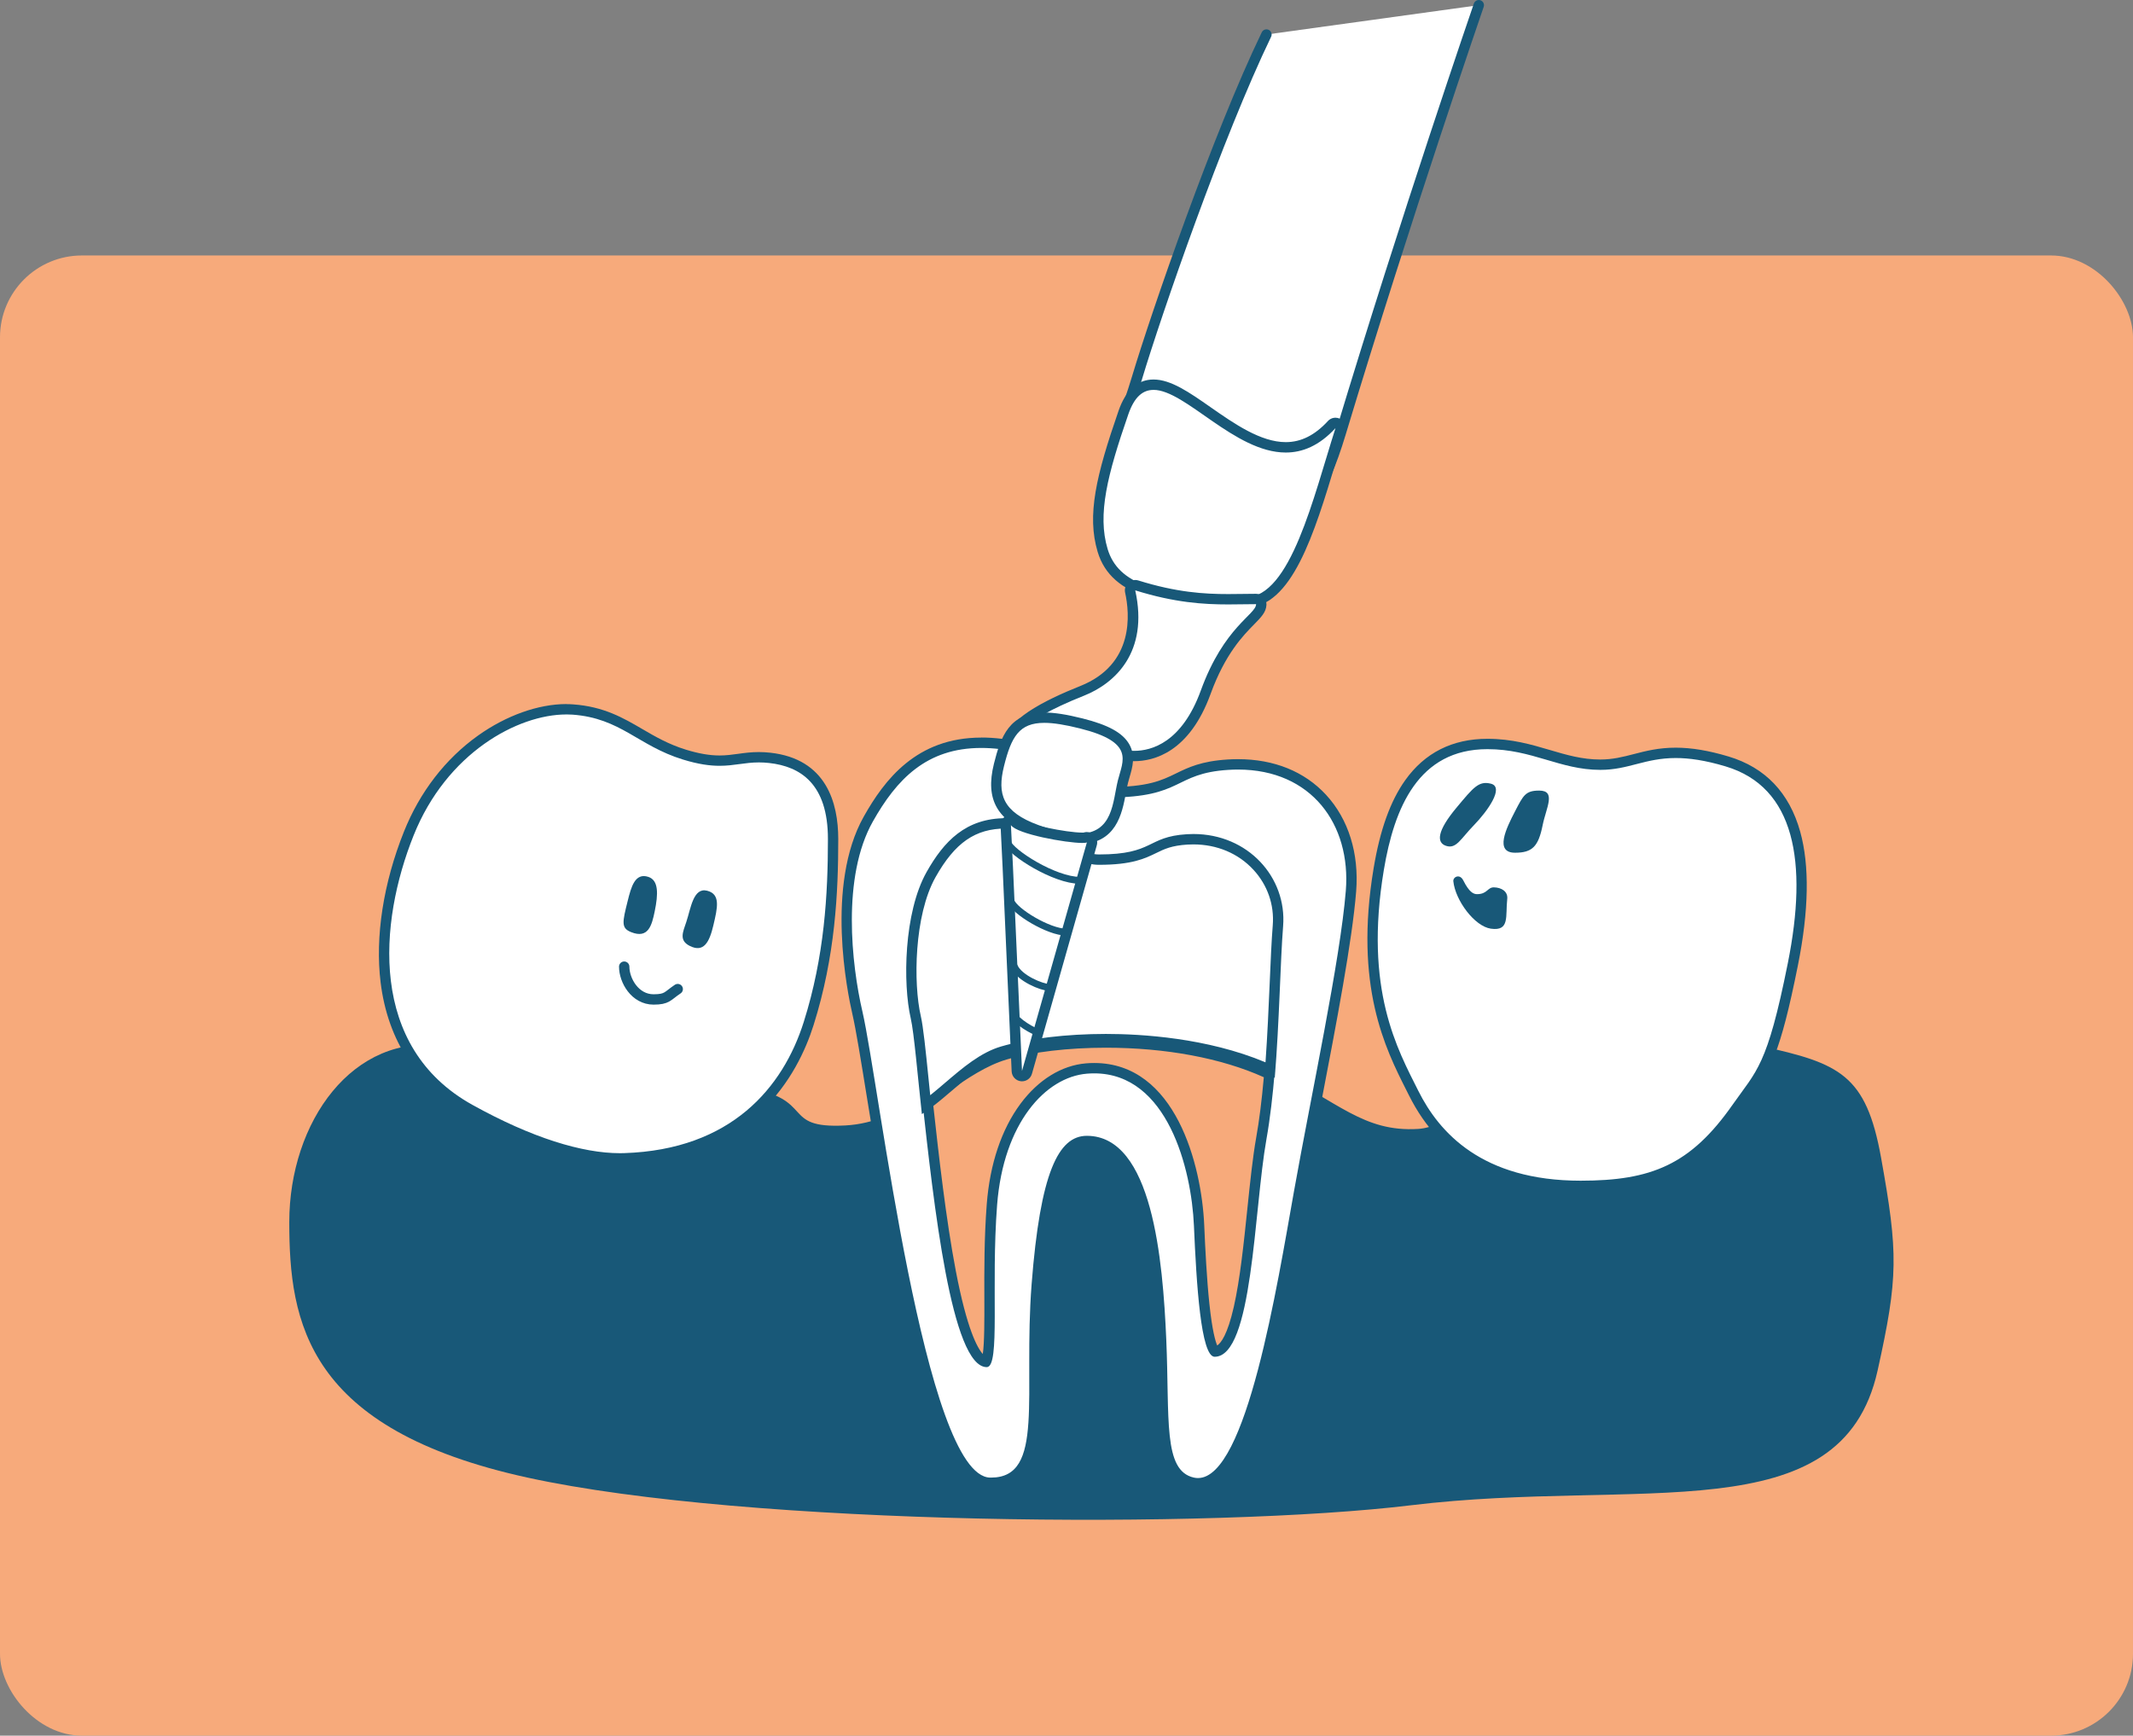 <?xml version="1.0" encoding="UTF-8"?>
<svg id="Layer_2" data-name="Layer 2" xmlns="http://www.w3.org/2000/svg" viewBox="0 0 617.75 502.75">
  <rect x="0" y="0" width="617.75" height="502.75" fill="#808080" stroke="none"/>
  <defs>
    <style>
      .cls-1 {
        stroke-width: 2px;
      }

      .cls-1, .cls-2, .cls-3 {
        stroke: #185878;
        stroke-linecap: round;
        stroke-linejoin: round;
      }

      .cls-1, .cls-4, .cls-3 {
        fill: #fff;
      }

      .cls-5 {
        fill: #185878;
      }

      .cls-2 {
        fill: none;
      }

      .cls-2, .cls-3 {
        stroke-width: 3px;
      }

      .cls-6 {
        fill: #f7aa7b;
      }
    </style>
  </defs>
  <g id="Layer_1-2" data-name="Layer 1">
    <g>
      <rect class="cls-6" y="74" width="617.75" height="428.75" rx="23.72" ry="23.72"/>
      <g>
        <path class="cls-5" d="M544.78,335.3c-4.34-24.06-12-27.3-34.83-32.3-55.88-12.24-83.17,23-99.17,24s-23.18-7.96-42-17c.14.07.28.14.42.2-.57,6.93-1.33,13.72-2.42,19.8-3.66,20.49-3.92,63-15,63-4,0-5.27-21.17-6-38s-8.06-45.91-31-44c-12,1-24.17,14.33-26,38s1,47-3,47c-10.2,0-15.35-47.09-18.78-78.29h0c-6.59,4.23-13.64,7.84-22.22,8.29-19,1-8.24-7.81-29-11-13-2-54-7-87-12-26.57-4.03-45,22-45,51s5,60,69,74,198.7,14.95,256,8c66-8,124.51,8.22,135-39,6-27,6-34,1-61.7Z"/>
        <path class="cls-5" d="M287.78,305.05c.32-.13.65-.25.98-.37-.33.12-.65.24-.98.37Z"/>
        <path class="cls-5" d="M286.31,305.67c.28-.13.57-.25.86-.37-.29.12-.57.24-.86.37Z"/>
        <path class="cls-5" d="M284.86,306.35c.26-.13.53-.25.79-.38-.27.12-.53.25-.79.38Z"/>
        <path class="cls-5" d="M289.26,304.49c.5-.17,1-.34,1.51-.49-.51.15-1.01.31-1.51.49Z"/>
        <path class="cls-5" d="M283.44,307.08c.25-.13.5-.26.75-.39-.25.13-.5.26-.75.39Z"/>
        <path class="cls-5" d="M278.18,310.2c.09-.06.18-.12.27-.17-.09.06-.18.12-.27.17Z"/>
        <path class="cls-5" d="M279.34,309.46c.18-.11.35-.22.53-.33-.18.11-.35.22-.53.33Z"/>
        <path class="cls-5" d="M280.66,308.66c.21-.13.43-.25.64-.38-.21.12-.43.25-.64.38Z"/>
        <path class="cls-5" d="M282.03,307.85c.23-.13.47-.26.7-.39-.23.13-.47.26-.7.39Z"/>
      </g>
      <g>
        <path class="cls-4" d="M346.97,429.63c-.5,0-1.02-.06-1.52-.17-8.33-1.85-8.53-12.45-8.82-28.49-.07-3.88-.15-8.27-.35-12.91-1.07-24.71-4.47-57.57-21.5-57.57-5.26,0-11.65,4.73-14.5,41.62-.71,9.22-.69,17.74-.67,25.26.04,14.15.07,24.37-4.78,29.23-1.94,1.95-4.5,2.9-7.81,2.9h-.25c-14.88-.22-25.02-55.19-34.13-111.47-1.82-11.27-3.26-20.17-4.31-24.7-1.38-5.97-7.73-36.72,3.15-56.07,6.15-10.93,14.85-22.11,32.72-22.11,1.84,0,3.78.12,5.77.36,15.38,1.85,20.25,6.71,23.81,10.27,2.32,2.32,3.72,3.72,7.25,3.72,11.81,0,16.09-2.09,20.23-4.11,3.46-1.69,7.04-3.43,14.44-3.89.97-.06,1.93-.09,2.87-.09,10.01,0,18.44,3.4,24.38,9.83,6.22,6.74,9.19,16.29,8.34,26.88-1.14,14.28-5.67,37.9-10.06,60.74-1.81,9.41-3.51,18.29-4.96,26.41-.32,1.77-.65,3.66-1,5.65-7.01,39.83-14.98,78.72-28.28,78.72h0ZM268.59,318.47c1.7,15.5,3.82,34.59,6.75,49.92,4.32,22.57,8.44,25.86,10.21,26.1,1.08-1.62,1.05-10.43,1.03-18.23-.02-7.86-.05-17.65.7-27.37.88-11.34,4.15-21.12,9.48-28.28,4.91-6.6,11.27-10.55,17.89-11.1.76-.06,1.51-.09,2.25-.09,22.41,0,29.64,28.62,30.37,45.52,1.24,28.41,3.17,35.6,4.59,36.56,6.64-.22,9.1-23.99,10.9-41.37.79-7.59,1.53-14.77,2.53-20.39.93-5.23,1.69-11.33,2.31-18.63-12.54-5.89-29.3-9.12-47.31-9.12-11.03,0-21.64,1.26-29.11,3.46-6.2,1.82-11.75,5.63-17.63,9.66-1.62,1.11-3.29,2.26-4.98,3.36Z"/>
        <path class="cls-5" d="M284.18,216.65c1.77,0,3.63.11,5.59.35,25,3,21,14,31.23,14,21.86,0,18.77-7,34.77-8,.94-.06,1.87-.09,2.78-.09,21.27,0,32.75,15.91,31.22,35.09-1.6,20-10,59-15,87-4.86,27.24-13.73,83.13-27.81,83.13-.39,0-.79-.04-1.19-.13-9-2-7-17-8-40s-4-59-23-59c-8.25,0-13.5,10.66-16,43-2.49,32.18,3.94,56-11.77,56-.08,0-.15,0-.23,0-19.01-.28-32.13-113.98-37-135-3.17-13.66-6-39,3-55,6.89-12.25,15.54-21.35,31.41-21.35M285.78,396c4,0,1.17-23.33,3-47,1.83-23.67,14-37,26-38,.72-.06,1.43-.09,2.12-.09,21.27,0,28.17,27.79,28.88,44.09.73,16.83,2,38,6,38,11.08,0,11.34-42.51,15-63,1.08-6.08,1.85-12.87,2.42-19.8-.14-.07-.28-.14-.42-.2-14.42-6.92-32.49-9.52-48.47-9.52-11.73,0-22.33,1.4-29.53,3.52-8.48,2.5-15.79,8.57-23.78,13.71,3.43,31.2,8.58,78.29,18.78,78.29M284.18,213.65s0,0,0,0c-18.75,0-28.03,12.23-34.02,22.88-11.16,19.84-4.71,51.08-3.31,57.15,1.04,4.48,2.47,13.36,4.29,24.6,3.26,20.17,7.73,47.8,13.25,70.39,3.08,12.63,6.09,22.09,9.18,28.93,4.1,9.07,8.28,13.33,13.15,13.4h.28c3.68,0,6.67-1.12,8.88-3.33,5.29-5.3,5.26-15.79,5.22-30.3-.02-7.49-.04-15.98.66-25.14,1.2-15.47,3.04-26.19,5.64-32.75,2.96-7.48,6.16-7.48,7.37-7.48,6.8,0,11.97,6.28,15.36,18.67,3.18,11.62,4.15,26.12,4.65,37.46.2,4.62.28,9,.35,12.87.15,8.07.27,14.45,1.3,19.34.48,2.25,1.92,9.08,8.69,10.58.61.14,1.23.2,1.84.2,7.52,0,13.49-9.31,19.34-30.2,4.47-15.94,7.91-35.49,10.42-49.76.35-1.99.68-3.88,1-5.64,1.45-8.11,3.15-16.99,4.96-26.39,4.39-22.88,8.93-46.54,10.08-60.9.88-11.02-2.22-20.97-8.73-28.02-6.23-6.74-15.04-10.31-25.48-10.31-.97,0-1.97.03-2.96.09-7.7.48-11.41,2.29-15,4.04-4.17,2.03-8.12,3.95-19.57,3.95-2.91,0-4-1.1-6.19-3.28-3.71-3.71-8.79-8.79-24.69-10.7-2.04-.25-4.05-.37-5.95-.37h0ZM270.18,319.21c1.44-.95,2.86-1.93,4.24-2.88,5.78-3.96,11.24-7.71,17.2-9.46,7.33-2.16,17.79-3.39,28.68-3.39,17.34,0,33.49,3.03,45.72,8.55-.6,6.79-1.32,12.51-2.2,17.44-1.01,5.68-1.76,12.88-2.55,20.5-1.05,10.12-2.13,20.58-3.94,28.57-1.84,8.12-3.75,10.5-4.81,11.19-.52-1.2-1.44-4.29-2.26-12.03-.76-7.11-1.2-15.94-1.5-22.83-.76-17.44-8.32-46.96-31.87-46.96-.78,0-1.58.03-2.37.1-7.06.59-13.8,4.74-18.97,11.7-5.49,7.39-8.87,17.44-9.77,29.06-.76,9.78-.73,19.6-.7,27.49.02,5.77.04,12.7-.45,15.93-1.57-1.73-4.58-7.14-7.82-24.09-2.86-14.97-4.95-33.58-6.63-48.89h0Z"/>
      </g>
      <g>
        <path class="cls-4" d="M268.22,320.05c-.27-2.54-.53-5.09-.78-7.56-.81-7.96-1.51-14.84-2.2-17.83-2.24-9.68-1.96-29.96,4.42-41.3,7.37-13.09,15.09-14.86,21.68-14.86,1.25,0,2.56.08,3.91.24,10.36,1.24,13.43,4.31,15.9,6.77,1.79,1.79,3.48,3.48,7.14,3.48,9.24,0,12.65-1.66,15.95-3.27,2.41-1.17,4.69-2.28,9.59-2.59.61-.04,1.21-.06,1.81-.06,7.27,0,13.83,2.77,18.48,7.81,4.38,4.74,6.51,10.87,6.01,17.25-.36,4.5-.6,10.17-.89,16.74-.33,7.75-.71,16.46-1.37,25.04-12.8-5.77-29.61-8.94-47.56-8.94-11.31,0-22.22,1.3-29.95,3.58-5.62,1.65-10.68,5.97-15.57,10.15-2.15,1.84-4.35,3.72-6.57,5.34Z"/>
        <path class="cls-5" d="M291.33,240c1.19,0,2.44.08,3.73.23,9.85,1.18,12.71,4.05,15.01,6.35,1.84,1.84,3.92,3.92,8.2,3.92,9.59,0,13.31-1.82,16.6-3.42,2.37-1.16,4.42-2.15,9.03-2.44.57-.04,1.15-.05,1.72-.05,6.84,0,13.01,2.6,17.38,7.33,4.09,4.43,6.09,10.15,5.61,16.11-.36,4.52-.61,10.21-.89,16.8-.31,7.1-.65,15.01-1.21,22.88-16.96-7.11-35.99-8.22-46.22-8.22-11.44,0-22.52,1.33-30.38,3.64-5.93,1.74-11.11,6.17-16.12,10.45-1.49,1.28-2.94,2.51-4.38,3.66-.17-1.65-.34-3.28-.5-4.9-.81-8.02-1.52-14.94-2.23-18.02-2.19-9.45-1.93-29.21,4.26-40.23,5.63-10.01,11.53-14.1,20.37-14.1M291.33,237c-11.62,0-17.95,6.66-22.99,15.62-6.59,11.71-6.89,32.38-4.57,42.38.95,4.11,1.97,16.36,3.22,27.71,8-5.14,15.3-14.22,23.78-16.71,7.2-2.12,17.8-3.52,29.53-3.52,15.98,0,34.05,2.6,48.47,9.52.14.07.28.14.42.2,1.35-16.44,1.6-33.64,2.42-43.94,1.12-14.08-10.11-26.68-25.98-26.68-.63,0-1.26.02-1.9.06-11.71.73-9.45,5.86-25.45,5.86-7.49,0-4.56-8.05-22.86-10.25-1.43-.17-2.8-.25-4.09-.25h0Z"/>
      </g>
      <g>
        <path class="cls-4" d="M179.52,335.52c-11.71,0-26.74-4.91-43.47-14.21-14.1-7.83-22.29-20.26-24.33-36.94-1.59-12.96.78-28.2,6.67-42.93,9.46-23.64,30.1-36.01,45.61-36.01.64,0,1.28.02,1.89.07,8.55.61,13.82,3.69,19.4,6.95,3.79,2.21,7.71,4.51,12.93,6.11,3.88,1.19,7.12,1.75,10.19,1.75,2.03,0,3.74-.23,5.56-.48,1.8-.25,3.67-.5,5.84-.5,1.04,0,2.07.06,3.13.18,12.17,1.35,18.33,9.26,18.33,23.49,0,15.36-.84,33.72-7.07,53.45-4.45,14.08-17.3,37.88-53.38,39.05-.43.01-.86.02-1.3.02Z"/>
        <path class="cls-5" d="M163.99,206.94c.61,0,1.2.02,1.78.06,14,1,19,9,32,13,4.54,1.4,7.85,1.82,10.64,1.82,4.25,0,7.24-.98,11.4-.98.92,0,1.9.05,2.97.17,9,1,17,6,17,22s-1,34-7,53-21,37-52,38c-.41.01-.83.02-1.25.02-10.87,0-25.42-4.4-42.75-14.02-30.1-16.72-27.09-52.78-17-78,9.58-23.96,30.19-35.06,44.22-35.06M163.99,203.94c-8.09,0-17.39,3.32-25.51,9.1-9.47,6.74-16.9,16.37-21.49,27.85-5.98,14.95-8.38,30.46-6.76,43.67,2.08,16.94,10.75,30.1,25.09,38.07,16.95,9.42,32.24,14.4,44.2,14.4.46,0,.91,0,1.35-.02,37.01-1.19,50.2-25.63,54.76-40.1,6.29-19.92,7.14-38.43,7.14-53.9,0-10.4-3.41-23.18-19.67-24.98-1.12-.12-2.2-.19-3.3-.19-2.27,0-4.19.26-6.05.52-1.76.24-3.42.47-5.35.47-2.92,0-6.02-.54-9.75-1.68-5.06-1.56-8.9-3.8-12.62-5.97-5.48-3.2-11.15-6.52-20.05-7.15-.65-.05-1.32-.07-2-.07h0Z"/>
      </g>
      <g>
        <path class="cls-4" d="M457.78,343.5c-23.18,0-39.44-9.03-48.34-26.83l-.82-1.64c-5.94-11.79-14.93-29.6-9.31-63.28,4.07-24.4,14.36-36.25,31.48-36.25,6.89,0,12.37,1.62,17.66,3.18,4.92,1.45,9.56,2.82,15.04,2.82,3.81,0,6.84-.78,10.05-1.61,3.46-.89,7.04-1.82,11.8-1.82,4.42,0,9.29.82,14.88,2.49,19.27,5.78,25.68,25.54,19.04,58.73-5.32,26.59-8.34,30.72-13.82,38.21-.75,1.03-1.56,2.13-2.42,3.36-11.85,16.93-23.26,22.64-45.23,22.64Z"/>
        <path class="cls-5" d="M430.78,217c13,0,21,6,32.7,6,8.19,0,12.9-3.43,21.85-3.43,3.83,0,8.45.63,14.45,2.43,20,6,23.89,27.57,18,57-6,30-9,31-16,41-12.16,17.38-23.53,22-44,22-28.61,0-41-14-47-26-6-12-15.79-29.25-10-64,3-18,10-35,30-35M430.78,214c-10.13,0-18.15,4.04-23.82,12.01-4.3,6.04-7.29,14.38-9.14,25.5-5.69,34.16,3.42,52.24,9.45,64.2.28.56.55,1.1.82,1.63,9.18,18.35,25.89,27.66,49.68,27.66,22.55,0,34.27-5.87,46.46-23.28.85-1.22,1.64-2.29,2.4-3.33,6.03-8.24,8.92-12.97,14.08-38.8,3.17-15.85,3.39-28.86.66-38.68-3.14-11.27-10.12-18.59-20.74-21.78-5.73-1.72-10.74-2.56-15.31-2.56-4.95,0-8.63.95-12.18,1.87-3.11.8-6.05,1.56-9.67,1.56-5.26,0-9.81-1.34-14.61-2.76-5.4-1.59-10.98-3.24-18.09-3.24h0Z"/>
      </g>
      <path class="cls-5" d="M181.78,261c-1.53,6.14-1.94,7.83,1,9,5,2,6-2,6.83-6,1.04-5.03,1.17-9-1.83-10-3.91-1.3-5,3-6,7Z"/>
      <path class="cls-5" d="M198.78,267c-1,3-2.22,5.39,1,7,4,2,5.66-1,6.83-6,1.17-5,2.17-9-1.83-10s-4.7,5.09-6,9Z"/>
      <path class="cls-2" d="M180.78,280c0,4,3.12,9.5,8.5,9.5,4,0,4-1,7-3"/>
      <path class="cls-5" d="M421.78,234c-5.51,6.61-5.85,10.05-3,11,3,1,4.21-2,8.11-6,3.89-4,8.89-11,4.89-12-3.5-.87-5,1-10,7Z"/>
      <path class="cls-5" d="M438.78,235c-2.58,4.97-6,12,0,12,5,0,6.76-1.8,8-8,1-5,4-10-1-10-4,0-4.62,1.41-7,6Z"/>
      <path class="cls-5" d="M420.91,255.27c-.13-1.27,1.87-2.27,2.87-.27,1.76,3.51,3,4,4,4,3,0,3-2,4.88-1.97,2.2.04,4.11,1.2,3.86,3.39-.56,4.94.82,9.37-4.74,8.58-4.71-.67-10.29-8.17-10.87-13.73Z"/>
      <path class="cls-3" d="M366.78,10c-14,29-31.85,80.66-37.5,99.5-6,20-11,22,3,37s-3-6,17-5,27.79,21.18,39-16C407.28,62.5,428.28,1.5,428.28,1.5"/>
      <g>
        <path class="cls-4" d="M360.78,174.5c-26.57,0-38.18-4.22-41.44-15.07-3.06-10.2-.38-21.45,6.02-39.92,1.88-5.44,4.73-8.08,8.7-8.08,4.56,0,9.72,3.6,15.69,7.77,6.97,4.86,14.86,10.37,22.61,10.37,4.86,0,9.22-2.16,13.31-6.59.29-.32.69-.48,1.1-.48.26,0,.52.07.75.2.61.35.89,1.08.67,1.75-.9,2.81-1.79,5.76-2.74,8.89-5.83,19.29-12.43,41.15-24.69,41.15Z"/>
        <path class="cls-5" d="M334.06,112.93c9.25,0,23.57,18.15,38.31,18.15,4.82,0,9.67-1.93,14.41-7.07-6.35,19.83-13,49-26,49-25.95,0-37-4-40-14s-.06-21.49,6-39c1.78-5.14,4.26-7.07,7.28-7.07M386.78,124h0M334.06,109.93c-4.62,0-8.03,3.06-10.12,9.09-6.5,18.78-9.22,30.25-6.04,40.84,4.02,13.39,20.05,16.14,42.87,16.14,13.38,0,19.86-21.46,26.13-42.22.93-3.08,1.81-5.98,2.69-8.74.12-.32.19-.67.19-1.04,0-1.63-1.31-2.96-2.93-3-.02,0-.05,0-.07,0-.04,0-.09,0-.13,0-.57.02-1.09.2-1.53.5-.18.12-.36.27-.51.43,0,0,0,0,0,0h0s-.02.02-.03.04c-3.79,4.11-7.78,6.1-12.2,6.1-7.28,0-14.97-5.37-21.75-10.1-6.18-4.32-11.52-8.04-16.55-8.04h0Z"/>
      </g>
      <g>
        <path class="cls-4" d="M328.5,218.99c-2.04,0-3.52-.37-4.02-.51l-29.86-2.99c-.62-.06-1.14-.5-1.3-1.11-.45-1.71.6-6.53,20.06-14.27,5.61-2.23,18.21-9.5,13.92-28.79-.12-.52.06-1.07.45-1.43.28-.26.64-.4,1.02-.4.15,0,.3.02.45.07,11.29,3.53,19.4,4.01,26.48,4.01,1.45,0,2.86-.02,4.22-.04,1.31-.02,2.59-.04,3.85-.04.83,0,1.5.67,1.5,1.5,0,1.62-1.24,2.89-3.13,4.8-3.22,3.27-8.61,8.74-12.96,20.71-5.85,16.08-15.47,18.48-20.69,18.48Z"/>
        <path class="cls-5" d="M328.78,171c11.43,3.57,19.8,4.08,26.92,4.08,2.85,0,5.5-.08,8.08-.08,0,3-9.27,6.49-16,25-5.5,15.12-14.31,17.49-19.28,17.49-2.26,0-3.72-.49-3.72-.49l-30-3s-1.17-4.41,19.17-12.49c8.83-3.51,18.83-12.51,14.83-30.51M363.78,175h0M328.78,168c-.74,0-1.47.27-2.03.79-.79.72-1.13,1.81-.9,2.86,1.34,6.05,2.77,20.8-13.01,27.07-10.4,4.14-22.49,10.28-20.96,16.04.32,1.21,1.36,2.09,2.6,2.22l29.73,2.97c.69.19,2.24.53,4.29.53,5.61,0,15.94-2.53,22.1-19.46,4.24-11.67,9.49-16.99,12.62-20.17,2-2.04,3.47-3.52,3.56-5.65,0-.07,0-.13,0-.2,0-1.66-1.34-3-3-3h0c-1.27,0-2.55.02-3.87.04-1.36.02-2.75.04-4.2.04-6.96,0-14.93-.48-26.03-3.94-.29-.09-.6-.14-.89-.14h0Z"/>
      </g>
      <g>
        <path class="cls-4" d="M312.26,243.01c-3.26,0-7.19-.85-11.99-2.6-10.31-3.75-13.38-9.03-10.94-18.83,2.2-8.88,4.95-13.7,13.12-13.7,2.75,0,6.15.53,10.7,1.67,6.94,1.74,10.94,3.88,12.59,6.76,1.6,2.79.74,5.73-.02,8.33-.17.57-.34,1.15-.48,1.74-.24.98-.44,2.04-.65,3.16-1.07,5.69-2.52,13.48-12.32,13.48h0Z"/>
        <path class="cls-5" d="M302.44,209.38c2.69,0,6.05.55,10.33,1.62,16,4,12.43,9.3,11,15-1.56,6.24-1.29,15.51-11.52,15.51-2.89,0-6.63-.74-11.48-2.51-10.46-3.81-12-9-10-17.06,2.12-8.57,4.44-12.56,11.67-12.56M302.44,206.38c-10.07,0-12.64,7.02-14.58,14.84-2.6,10.47.96,16.63,11.89,20.61,4.97,1.81,9.07,2.69,12.51,2.69,11.04,0,12.7-8.85,13.8-14.7.21-1.1.4-2.14.63-3.08.14-.55.3-1.1.47-1.68.8-2.74,1.8-6.15-.12-9.49-1.89-3.3-6.06-5.6-13.53-7.47-4.67-1.17-8.18-1.71-11.06-1.71h0Z"/>
      </g>
      <g>
        <path class="cls-4" d="M295.99,311.7c-.06,0-.12,0-.17,0-.73-.09-1.29-.69-1.32-1.42l-2.62-59.15-.59-12.04c-.03-.67.39-1.29,1.03-1.5.15-.05.31-.08.47-.08.49,0,.96.24,1.25.67,1.21,1.72,14.1,4.5,19.41,4.5.43,0,.64-.03.72-.04.2-.09.41-.13.62-.13.32,0,.64.1.91.31.49.37.7,1.01.53,1.6l-18.79,66.2c-.18.65-.78,1.09-1.44,1.09Z"/>
        <path class="cls-5" d="M292.78,239c1.74,2.62,16.03,5.17,20.66,5.17.68,0,1.15-.05,1.34-.17l-18.79,66.2-2.62-59.15-.59-12.05M314.78,244h0M292.78,236c-.31,0-.63.05-.94.15-1.28.42-2.12,1.65-2.06,3l.59,12.05,2.62,59.14c.07,1.47,1.19,2.68,2.65,2.85.12.01.23.02.35.02,1.33,0,2.51-.88,2.88-2.18l18.75-66.07c.1-.3.15-.62.15-.95,0-1.66-1.34-3-2.99-3h0s-.05,0-.07,0h0c-.31,0-.62.06-.9.16-.08,0-.2,0-.37,0-4.58,0-16.33-2.4-18.27-3.98-.58-.76-1.47-1.19-2.39-1.19h0Z"/>
      </g>
      <path class="cls-1" d="M291.78,244c1,3,13.65,11,21,11"/>
      <path class="cls-1" d="M292.78,261c1,3,11,9,16,9"/>
      <path class="cls-1" d="M293.78,280c1.5,3.39,8,6,10,6"/>
      <path class="cls-1" d="M293.78,294c0,1.55,5.95,5.11,7,5"/>
    </g>
  </g>
</svg>